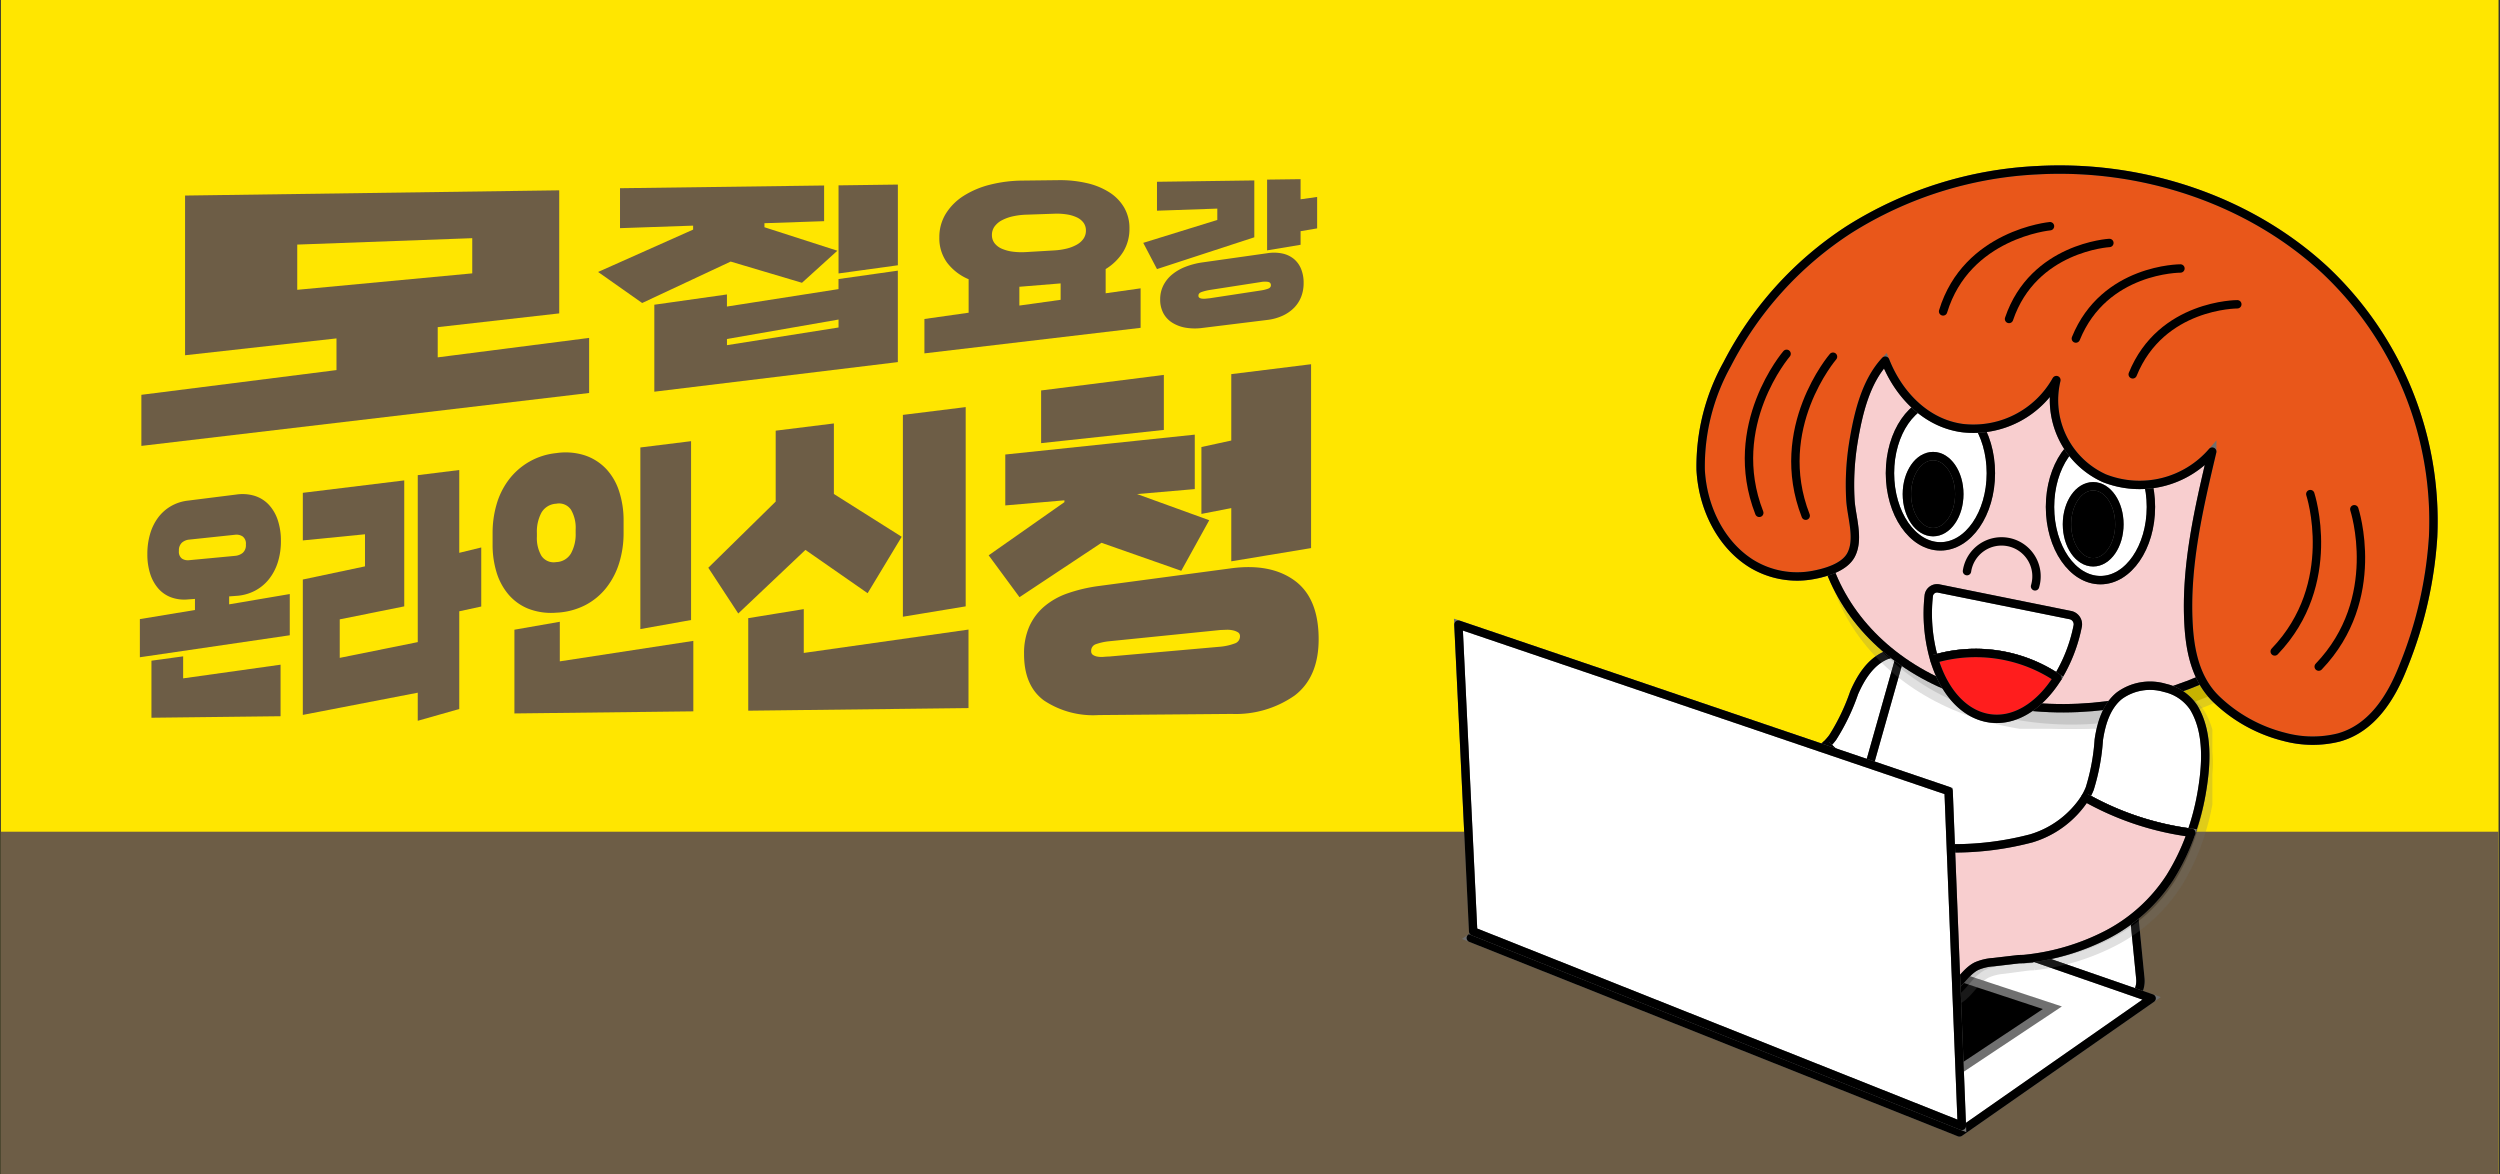 <svg xmlns="http://www.w3.org/2000/svg" xmlns:xlink="http://www.w3.org/1999/xlink" width="298" height="140" viewBox="0 0 298 140">
  <rect x="0" y="0" width="298" height="140" fill="#333333" stroke="none"/>
  <defs>
    <clipPath id="clip-path">
      <rect id="사각형_3372" data-name="사각형 3372" width="298" height="140" transform="translate(31 711)" fill="#fff" stroke="#707070" stroke-width="1"/>
    </clipPath>
    <clipPath id="clip-path-2">
      <rect id="사각형_3371" data-name="사각형 3371" width="315.353" height="154.642" fill="none"/>
    </clipPath>
    <clipPath id="clip-path-3">
      <rect id="사각형_3370" data-name="사각형 3370" width="297.722" height="140.659" fill="none"/>
    </clipPath>
    <clipPath id="clip-path-4">
      <rect id="사각형_3368" data-name="사각형 3368" width="67.313" height="55.943" fill="none" stroke="#707070" stroke-width="1"/>
    </clipPath>
    <clipPath id="clip-path-5">
      <rect id="사각형_3369" data-name="사각형 3369" width="44.91" height="37.115" fill="none" stroke="#707070" stroke-width="1"/>
    </clipPath>
  </defs>
  <g id="마스크_그룹_15853" data-name="마스크 그룹 15853" transform="translate(-31 -711)" clip-path="url(#clip-path)">
    <g id="그룹_16773" data-name="그룹 16773" transform="translate(23.424 710.521)">
      <g id="그룹_16772" data-name="그룹 16772" transform="translate(0 -0.001)" clip-path="url(#clip-path-2)">
        <rect id="사각형_3366" data-name="사각형 3366" width="297.722" height="140.659" transform="translate(7.682 0)" fill="#ffe600"/>
        <rect id="사각형_3367" data-name="사각형 3367" width="297.722" height="41.039" transform="translate(7.682 99.62)" fill="#6d5d46"/>
        <path id="패스_16221" data-name="패스 16221" d="M65.327,92.42v-6.09l23.258-2.948V79.607l-18.05,2.007V62.579l44.6-.624v14.67l-14.483,1.64v3.6L118.7,79.548v6.565ZM104.768,67.66l-20.861.763v5.391l20.861-1.96Z" transform="translate(-40.9 -38.789)" fill="#6d5d46"/>
        <path id="패스_16222" data-name="패스 16222" d="M226.733,69.295l-10.549,4.939-5.253-3.7,11.327-5.05v-.472l-8.715.3v-4.76l24.33-.325v4.253l-7.113.243v.48l8.692,2.8-4.218,3.822Zm-9.1,15.511V74.439l8.655-1.225v1.443l13.3-2.079v-1.2l7.072-1v10.9Zm21.959-8.6-13.3,2.318v.735l13.3-2.107Zm0-5.495v-10.5l7.072-.095v9.62Z" transform="translate(-132.062 -37.636)" fill="#6d5d46"/>
        <g id="그룹_16771" data-name="그룹 16771" transform="translate(7.682 0)">
          <g id="그룹_16770" data-name="그룹 16770" clip-path="url(#clip-path-3)">
            <path id="패스_16223" data-name="패스 16223" d="M314.958,79.363v-4.1l5.271-.747V70.526a6.262,6.262,0,0,1-2.568-1.975,4.924,4.924,0,0,1-.924-3.007,5.3,5.3,0,0,1,.784-2.85,6.76,6.76,0,0,1,2.145-2.128,10.749,10.749,0,0,1,3.166-1.323,16.3,16.3,0,0,1,3.814-.476l4.227-.05a14.182,14.182,0,0,1,3.491.362,8.441,8.441,0,0,1,2.693,1.122,5.354,5.354,0,0,1,1.729,1.813,4.886,4.886,0,0,1,.613,2.47,5.2,5.2,0,0,1-.737,2.758,6.315,6.315,0,0,1-2.1,2.071V72.2l4.166-.59v4.708ZM330.439,67.09a8.011,8.011,0,0,0,1.492-.221,4.754,4.754,0,0,0,1.192-.465,2.358,2.358,0,0,0,.8-.712,1.673,1.673,0,0,0,.286-.965,1.552,1.552,0,0,0-.286-.938,2.064,2.064,0,0,0-.8-.638,4.367,4.367,0,0,0-1.192-.353,7.745,7.745,0,0,0-1.492-.082l-3.343.115a8.6,8.6,0,0,0-1.576.192,5.217,5.217,0,0,0-1.3.461,2.544,2.544,0,0,0-.89.741,1.694,1.694,0,0,0-.323,1.025,1.562,1.562,0,0,0,.323.995,2.216,2.216,0,0,0,.89.658,4.83,4.83,0,0,0,1.3.34,8.375,8.375,0,0,0,1.576.044Zm.756,3.932-.323.027-4.227.345-.369.03v2.239l4.919-.685Z" transform="translate(-204.874 -36.761)" fill="#6d5d46"/>
            <path id="패스_16224" data-name="패스 16224" d="M386.36,69.117l-1.637-3.126,8.827-2.732V61.908l-7.19.25V58.71l11.6-.161v6.778Zm5.43,7.013a6.7,6.7,0,0,1-2.047-.031,4.345,4.345,0,0,1-1.6-.616,3,3,0,0,1-1.041-1.14,3.437,3.437,0,0,1-.362-1.608,3.67,3.67,0,0,1,.374-1.66,4.056,4.056,0,0,1,1.041-1.305,5.777,5.777,0,0,1,1.594-.924,9.154,9.154,0,0,1,2.047-.529l7.715-1.092a4.9,4.9,0,0,1,1.818.04,3.211,3.211,0,0,1,1.357.651,3.031,3.031,0,0,1,.853,1.19,4.34,4.34,0,0,1,.3,1.673,4.464,4.464,0,0,1-.291,1.638,3.861,3.861,0,0,1-.853,1.318,4.612,4.612,0,0,1-1.366.943,6.1,6.1,0,0,1-1.818.5Zm.83-4.519a6.3,6.3,0,0,0-.918.229q-.419.141-.4.461a.265.265,0,0,0,.122.24.714.714,0,0,0,.319.1,2.164,2.164,0,0,0,.439,0l.48-.049,6.1-.93a4.265,4.265,0,0,0,.819-.2q.377-.133.357-.455c-.013-.214-.142-.339-.386-.373a2.679,2.679,0,0,0-.83.03ZM403.477,64.6v1.619l-3.992.666V58.451l3.992-.053v2.4l1.973-.279v3.746Z" transform="translate(-248.553 -36.562)" fill="#6d5d46"/>
            <path id="패스_16225" data-name="패스 16225" d="M64.849,178.246V173.7l6.567-1.087v-1.321l-.866.064a4.568,4.568,0,0,1-2.016-.266,3.763,3.763,0,0,1-1.509-1.063,4.973,4.973,0,0,1-.95-1.74,7.558,7.558,0,0,1-.333-2.34,8.361,8.361,0,0,1,.333-2.421,6.13,6.13,0,0,1,.95-1.93,5.1,5.1,0,0,1,1.509-1.349,5.211,5.211,0,0,1,2.016-.668l5.826-.732a4.982,4.982,0,0,1,2.16.162,3.924,3.924,0,0,1,1.669,1.04,4.98,4.98,0,0,1,1.075,1.829,7.688,7.688,0,0,1,.381,2.513,8.247,8.247,0,0,1-.381,2.574,6.23,6.23,0,0,1-1.075,2.012,5.268,5.268,0,0,1-1.669,1.357,5.5,5.5,0,0,1-2.16.593l-.884.065v.947l7.225-1.228v4.914Zm1.38,7.21v-6.8l3.779-.518v2.624l11.612-1.63v6.144Zm4.49-21.232a1.538,1.538,0,0,0-.851.357,1.226,1.226,0,0,0-.363.99,1.012,1.012,0,0,0,.363.918,1.3,1.3,0,0,0,.851.188l5.48-.517a1.708,1.708,0,0,0,.9-.346,1.2,1.2,0,0,0,.387-1.008,1.064,1.064,0,0,0-.387-.961,1.345,1.345,0,0,0-.9-.2Z" transform="translate(-48.283 -99.422)" fill="#6d5d46"/>
            <path id="패스_16226" data-name="패스 16226" d="M130.489,181v-3.35l-13.7,2.649V164.161l7.411-1.569v-3.824l-7.411.732v-5.674l12.09-1.48v15.015l-7.689,1.549V173.5l9.3-1.879v-19.9l4.947-.614v9.872l2.621-.64v7.039l-2.621.569v11.648Z" transform="translate(-80.799 -94.602)" fill="#6d5d46"/>
            <path id="패스_16227" data-name="패스 16227" d="M192.915,152.882a12,12,0,0,1-.509,3.511,9.1,9.1,0,0,1-1.53,2.979,7.73,7.73,0,0,1-2.53,2.1,8.36,8.36,0,0,1-3.463.9,7.522,7.522,0,0,1-3.39-.5,6.1,6.1,0,0,1-2.35-1.731,7.431,7.431,0,0,1-1.388-2.636,11.184,11.184,0,0,1-.455-3.243V152.84a12.11,12.11,0,0,1,.455-3.309,9.006,9.006,0,0,1,1.388-2.889,8.1,8.1,0,0,1,5.74-3.292,7.464,7.464,0,0,1,3.463.286,6.224,6.224,0,0,1,2.53,1.638,7.086,7.086,0,0,1,1.53,2.7,11.152,11.152,0,0,1,.509,3.4Zm-13.014,21.5V164.4l5.41-.946v4.718l15.916-2.441v8.4Zm7.3-21.93a4.258,4.258,0,0,0-.556-2.355,1.722,1.722,0,0,0-1.761-.715,2.156,2.156,0,0,0-1.765,1.07,4.828,4.828,0,0,0-.539,2.425v.424a4.208,4.208,0,0,0,.539,2.291,1.758,1.758,0,0,0,1.765.748,2.1,2.1,0,0,0,1.761-1.036,4.722,4.722,0,0,0,.556-2.42Zm7.712,11.873V142.677l6.045-.75v21.319Z" transform="translate(-118.689 -88.859)" fill="#6d5d46"/>
            <path id="패스_16228" data-name="패스 16228" d="M257.637,148.083l-8.005,7.579-3.572-5.451,8.033-7.888v-8.452l6.937-.861v8.409l8.082,5.1-4.06,6.726Zm-6.816,19.166V156.22l6.619-1.079v5.224l19.637-2.786v9.359Zm18.434-11.2V131.99l7.486-.93v23.753Z" transform="translate(-161.737 -82.055)" fill="#6d5d46"/>
            <path id="패스_16229" data-name="패스 16229" d="M348.889,138.679l-9.772,6.484-3.676-4.991,9.029-6.337v-.218l-7.048.608v-6.069l22.587-2.369v6.491l-6.877.593,8.6,3.118-3.333,6.03Zm-.328,20.535a10.584,10.584,0,0,1-6.533-1.742q-2.374-1.756-2.368-5.539a7.908,7.908,0,0,1,.623-3.274,6.768,6.768,0,0,1,1.764-2.371,8.692,8.692,0,0,1,2.783-1.577,18.77,18.77,0,0,1,3.73-.881l15.845-2.117c3.085-.4,5.588.083,7.486,1.456,1.917,1.388,2.884,3.724,2.884,7,0,3.019-.959,5.26-2.861,6.715a12.25,12.25,0,0,1-7.509,2.194ZM341.693,126.8V120.52l14.629-1.854v6.558Zm8.061,23.621a6.856,6.856,0,0,0-1.521.34.821.821,0,0,0-.572.835.506.506,0,0,0,.224.456,1.439,1.439,0,0,0,.552.2,2.667,2.667,0,0,0,.7.024c.247-.023.48-.037.7-.043l13.314-1.177a6.616,6.616,0,0,0,1.615-.376.879.879,0,0,0,.632-.857.524.524,0,0,0-.249-.478,1.994,1.994,0,0,0-.608-.233,3.055,3.055,0,0,0-.764-.064l-.715.027Zm14.606-9.535v-6.342l-3.56.692v-7.973l3.56-.774v-7.915l9.512-1.181v21.917Z" transform="translate(-217.698 -73.498)" fill="#6d5d46"/>
            <path id="패스_16230" data-name="패스 16230" d="M615.823,223.523c1.446-3.066,2.821-6.891,1.852-10.289a5.587,5.587,0,0,0-2.7-3.159,6.209,6.209,0,0,0-5.493-.517c-1.809.8-2.942,2.621-3.732,4.435a25.151,25.151,0,0,1-2.56,5.336,8.209,8.209,0,0,1-.779.888,34.73,34.73,0,0,0,11.093,7.345,29.169,29.169,0,0,0,2.322-4.039" transform="translate(-384.843 -130.935)" fill="#fff" stroke="#707070" stroke-width="1"/>
            <path id="패스_16231" data-name="패스 16231" d="M615.823,223.523c1.446-3.066,2.821-6.891,1.852-10.289a5.587,5.587,0,0,0-2.7-3.159,6.209,6.209,0,0,0-5.493-.517c-1.809.8-2.942,2.621-3.732,4.435a25.151,25.151,0,0,1-2.56,5.336,8.209,8.209,0,0,1-.779.888,34.73,34.73,0,0,0,11.093,7.345A29.169,29.169,0,0,0,615.823,223.523Z" transform="translate(-384.843 -130.935)" fill="none" stroke="#000" stroke-linecap="round" stroke-linejoin="round" stroke-width="1"/>
            <path id="패스_16232" data-name="패스 16232" d="M545.5,238.779A11.608,11.608,0,0,1,538,241.8a36.163,36.163,0,0,1-9.324-1.284l-1.057-.22a39.621,39.621,0,0,0-7.554-.749,11.9,11.9,0,0,0-2.872.26,7.781,7.781,0,0,0-5.318,4.986,4.972,4.972,0,0,0-.1,3.435,2.769,2.769,0,0,0,2.713,1.819l.519-.11a3.61,3.61,0,0,0,.246,2.4,2.726,2.726,0,0,0,1.866,1.467,4.838,4.838,0,0,0,3.215-.969l.823-.092a2.5,2.5,0,0,0,1.92,4.177c1.722-.044,2.96-1.781,4.648-2.119a6.022,6.022,0,0,1,2.06.067l3.015.447.587.142a27.434,27.434,0,0,0,10.256-.212,19.851,19.851,0,0,0,9.092-4.627,26.319,26.319,0,0,0,3.855-4.488,34.729,34.729,0,0,1-11.093-7.345" transform="translate(-327.937 -149.497)" fill="#f8cecf" stroke="#707070" stroke-width="1"/>
            <path id="패스_16233" data-name="패스 16233" d="M545.5,238.779A11.608,11.608,0,0,1,538,241.8a36.163,36.163,0,0,1-9.324-1.284l-1.057-.22a39.621,39.621,0,0,0-7.554-.749,11.9,11.9,0,0,0-2.872.26,7.781,7.781,0,0,0-5.318,4.986,4.972,4.972,0,0,0-.1,3.435,2.769,2.769,0,0,0,2.713,1.819l.519-.11a3.61,3.61,0,0,0,.246,2.4,2.726,2.726,0,0,0,1.866,1.467,4.838,4.838,0,0,0,3.215-.969l.823-.092a2.5,2.5,0,0,0,1.92,4.177c1.722-.044,2.96-1.781,4.648-2.119a6.022,6.022,0,0,1,2.06.067l3.015.447.587.142a27.434,27.434,0,0,0,10.256-.212,19.851,19.851,0,0,0,9.092-4.627,26.319,26.319,0,0,0,3.855-4.488A34.729,34.729,0,0,1,545.5,238.779Z" transform="translate(-327.937 -149.497)" fill="none" stroke="#000" stroke-linecap="round" stroke-linejoin="round" stroke-width="1"/>
            <path id="패스_16234" data-name="패스 16234" d="M520.912,262.268s1.466-4.41,4.5-3.7" transform="translate(-333.819 -161.84)" fill="none" stroke="#000" stroke-linecap="round" stroke-linejoin="round" stroke-width="1"/>
            <path id="패스_16235" data-name="패스 16235" d="M537.181,272.718s1.164-2.73,3.736-2.233" transform="translate(-344.005 -169.31)" fill="none" stroke="#000" stroke-linecap="round" stroke-linejoin="round" stroke-width="1"/>
            <path id="패스_16236" data-name="패스 16236" d="M609.665,199.215l-10.941,38.668a2.72,2.72,0,0,0,2.391,3.516l33.266,2.347a2.965,2.965,0,0,0,3.11-3.237l-3.758-38.057a2.684,2.684,0,0,0-2.251-2.413l-18.566-2.958a2.946,2.946,0,0,0-3.251,2.134" transform="translate(-382.466 -123.369)" fill="#fff" stroke="#707070" stroke-width="1"/>
            <path id="패스_16237" data-name="패스 16237" d="M609.665,199.215l-10.941,38.668a2.72,2.72,0,0,0,2.391,3.516l33.266,2.347a2.965,2.965,0,0,0,3.11-3.237l-3.758-38.057a2.684,2.684,0,0,0-2.251-2.413l-18.566-2.958A2.946,2.946,0,0,0,609.665,199.215Z" transform="translate(-382.466 -123.369)" fill="none" stroke="#000" stroke-miterlimit="10" stroke-width="1"/>
            <g id="그룹_16766" data-name="그룹 16766" transform="translate(217.676 31.407)" opacity="0.22" style="mix-blend-mode: multiply;isolation: isolate">
              <g id="그룹_16765" data-name="그룹 16765">
                <g id="그룹_16764" data-name="그룹 16764" clip-path="url(#clip-path-4)">
                  <path id="패스_16238" data-name="패스 16238" d="M669.46,113.288c-3.349,15.431-20.883,27.349-39.163,26.62s-30.386-13.829-27.037-29.26,20.883-27.349,39.164-26.62,30.385,13.829,27.037,29.26" transform="translate(-602.703 -83.997)" stroke="#707070" stroke-width="1"/>
                </g>
              </g>
            </g>
            <path id="패스_16239" data-name="패스 16239" d="M666.617,106.743c-3.349,15.431-20.883,27.349-39.163,26.62s-30.386-13.829-27.037-29.26,20.883-27.349,39.163-26.62,30.386,13.829,27.037,29.26" transform="translate(-383.248 -48.491)" fill="#f8cecf" stroke="#707070" stroke-width="1"/>
            <path id="패스_16240" data-name="패스 16240" d="M666.617,106.743c-3.349,15.431-20.883,27.349-39.163,26.62s-30.386-13.829-27.037-29.26,20.883-27.349,39.163-26.62S669.966,91.312,666.617,106.743Z" transform="translate(-383.248 -48.491)" fill="none" stroke="#000" stroke-linecap="round" stroke-linejoin="round" stroke-width="1"/>
            <path id="패스_16241" data-name="패스 16241" d="M634.8,137.517c0,4.819-2.693,8.725-6.015,8.725s-6.014-3.906-6.014-8.725,2.693-8.725,6.014-8.725,6.015,3.906,6.015,8.725" transform="translate(-397.594 -80.635)" fill="#fff" stroke="#707070" stroke-width="1"/>
            <path id="패스_16242" data-name="패스 16242" d="M634.8,137.517c0,4.819-2.693,8.725-6.015,8.725s-6.014-3.906-6.014-8.725,2.693-8.725,6.014-8.725S634.8,132.7,634.8,137.517Z" transform="translate(-397.594 -80.635)" fill="none" stroke="#000" stroke-miterlimit="10" stroke-width="1"/>
            <path id="패스_16243" data-name="패스 16243" d="M634.406,151.216c0,2.5-1.4,4.532-3.124,4.532s-3.124-2.029-3.124-4.532,1.4-4.532,3.124-4.532,3.124,2.029,3.124,4.532" transform="translate(-400.964 -91.837)" stroke="#707070" stroke-width="1"/>
            <path id="패스_16244" data-name="패스 16244" d="M634.406,151.216c0,2.5-1.4,4.532-3.124,4.532s-3.124-2.029-3.124-4.532,1.4-4.532,3.124-4.532S634.406,148.713,634.406,151.216Z" transform="translate(-400.964 -91.837)" fill="none" stroke="#000" stroke-miterlimit="10" stroke-width="1"/>
            <path id="패스_16245" data-name="패스 16245" d="M685.816,148.287c0,4.819-2.693,8.725-6.015,8.725s-6.014-3.906-6.014-8.725,2.693-8.725,6.014-8.725,6.015,3.906,6.015,8.725" transform="translate(-429.532 -87.378)" fill="#fff" stroke="#707070" stroke-width="1"/>
            <path id="패스_16246" data-name="패스 16246" d="M685.816,148.287c0,4.819-2.693,8.725-6.015,8.725s-6.014-3.906-6.014-8.725,2.693-8.725,6.014-8.725S685.816,143.468,685.816,148.287Z" transform="translate(-429.532 -87.378)" fill="none" stroke="#000" stroke-miterlimit="10" stroke-width="1"/>
            <path id="패스_16247" data-name="패스 16247" d="M685.444,160.831c0,2.5-1.4,4.532-3.124,4.532s-3.124-2.029-3.124-4.532,1.4-4.532,3.124-4.532,3.124,2.029,3.124,4.532" transform="translate(-432.919 -97.857)" stroke="#707070" stroke-width="1"/>
            <path id="패스_16248" data-name="패스 16248" d="M685.444,160.831c0,2.5-1.4,4.532-3.124,4.532s-3.124-2.029-3.124-4.532,1.4-4.532,3.124-4.532S685.444,158.328,685.444,160.831Z" transform="translate(-432.919 -97.857)" fill="none" stroke="#000" stroke-miterlimit="10" stroke-width="1"/>
            <path id="패스_16249" data-name="패스 16249" d="M568.374,102.292c-3.7-2.34-5.767-6.758-6-11.132a25.067,25.067,0,0,1,3.156-12.6A42.014,42.014,0,0,1,580.065,62.5a46.2,46.2,0,0,1,22.482-7.071c12.377-.669,25.1,3.452,34.205,11.857a41.1,41.1,0,0,1,12.929,31.852,49.288,49.288,0,0,1-3.555,15.464c-1.425,3.642-3.725,7.374-7.737,8.46a12.915,12.915,0,0,1-6.449-.085,18,18,0,0,1-8.081-4.467c-2.412-2.316-3.131-5.6-3.323-8.835-.414-6.978,1.207-13.9,2.817-20.7a11.434,11.434,0,0,1-12.873,3.166,10.217,10.217,0,0,1-5.706-11.693A11.335,11.335,0,0,1,593.6,86.173c-4.394-.577-7.668-4.063-9.225-8.039-2.307,2.474-3.184,6.175-3.744,9.436a31.682,31.682,0,0,0-.409,7.154c.116,2.028,1.083,4.639.084,6.552-.782,1.5-3.013,2.119-4.535,2.405a10.431,10.431,0,0,1-7.4-1.389" transform="translate(-359.76 -34.662)" fill="#e9571a" stroke="#707070" stroke-width="1"/>
            <path id="패스_16250" data-name="패스 16250" d="M568.374,102.292c-3.7-2.34-5.767-6.758-6-11.132a25.067,25.067,0,0,1,3.156-12.6A42.014,42.014,0,0,1,580.065,62.5a46.2,46.2,0,0,1,22.482-7.071c12.377-.669,25.1,3.452,34.205,11.857a41.1,41.1,0,0,1,12.929,31.852,49.288,49.288,0,0,1-3.555,15.464c-1.425,3.642-3.725,7.374-7.737,8.46a12.915,12.915,0,0,1-6.449-.085,18,18,0,0,1-8.081-4.467c-2.412-2.316-3.131-5.6-3.323-8.835-.414-6.978,1.207-13.9,2.817-20.7a11.434,11.434,0,0,1-12.873,3.166,10.217,10.217,0,0,1-5.706-11.693A11.335,11.335,0,0,1,593.6,86.173c-4.394-.577-7.668-4.063-9.225-8.039-2.307,2.474-3.184,6.175-3.744,9.436a31.682,31.682,0,0,0-.409,7.154c.116,2.028,1.083,4.639.084,6.552-.782,1.5-3.013,2.119-4.535,2.405A10.431,10.431,0,0,1,568.374,102.292Z" transform="translate(-359.76 -34.662)" fill="none" stroke="#000" stroke-linecap="round" stroke-linejoin="round" stroke-width="1"/>
            <path id="패스_16251" data-name="패스 16251" d="M582.3,114.077s-7.325,8.516-3.255,18.957" transform="translate(-369.444 -71.422)" fill="none" stroke="#000" stroke-linecap="round" stroke-linejoin="round" stroke-width="1"/>
            <path id="패스_16252" data-name="패스 16252" d="M597.1,114.992s-7.325,8.516-3.255,18.957" transform="translate(-378.71 -71.995)" fill="none" stroke="#000" stroke-linecap="round" stroke-linejoin="round" stroke-width="1"/>
            <path id="패스_16253" data-name="패스 16253" d="M763.689,163.621s3.511,10.67-4.244,18.76" transform="translate(-483.162 -102.441)" fill="none" stroke="#000" stroke-linecap="round" stroke-linejoin="round" stroke-width="1"/>
            <path id="패스_16254" data-name="패스 16254" d="M749.663,158.8s3.511,10.67-4.243,18.76" transform="translate(-474.381 -99.426)" fill="none" stroke="#000" stroke-linecap="round" stroke-linejoin="round" stroke-width="1"/>
            <path id="패스_16255" data-name="패스 16255" d="M652.449,73.395s-9.936.929-12.743,10.158" transform="translate(-408.195 -45.952)" fill="none" stroke="#000" stroke-linecap="round" stroke-linejoin="round" stroke-width="1"/>
            <path id="패스_16256" data-name="패스 16256" d="M672.687,78.736s-9.061.506-11.962,9.062" transform="translate(-421.354 -49.296)" fill="none" stroke="#000" stroke-linecap="round" stroke-linejoin="round" stroke-width="1"/>
            <path id="패스_16257" data-name="패스 16257" d="M694.5,86.874s-9.075-.022-12.469,8.352" transform="translate(-434.696 -54.391)" fill="none" stroke="#000" stroke-linecap="round" stroke-linejoin="round" stroke-width="1"/>
            <path id="패스_16258" data-name="패스 16258" d="M712.621,98.289s-9.075-.022-12.469,8.352" transform="translate(-446.039 -61.538)" fill="none" stroke="#000" stroke-linecap="round" stroke-linejoin="round" stroke-width="1"/>
            <path id="패스_16259" data-name="패스 16259" d="M647.323,177.433a4.167,4.167,0,1,1,8.113,1.814" transform="translate(-412.964 -108.873)" fill="none" stroke="#000" stroke-linecap="round" stroke-linejoin="round" stroke-width="1"/>
            <path id="패스_16260" data-name="패스 16260" d="M650.294,199.521a18.778,18.778,0,0,0,2.417-6.216,1.12,1.12,0,0,0-.908-1.275l-15.623-3.158a1,1,0,0,0-1.231.843,19.6,19.6,0,0,0,.642,7.55,17.491,17.491,0,0,1,14.7,2.256" transform="translate(-405.147 -118.236)" fill="#fff" stroke="#707070" stroke-width="1"/>
            <path id="패스_16261" data-name="패스 16261" d="M650.294,199.521a18.778,18.778,0,0,0,2.417-6.216,1.12,1.12,0,0,0-.908-1.275l-15.623-3.158a1,1,0,0,0-1.231.843,19.6,19.6,0,0,0,.642,7.55A17.491,17.491,0,0,1,650.294,199.521Z" transform="translate(-405.147 -118.236)" fill="none" stroke="#000" stroke-linecap="round" stroke-linejoin="round" stroke-width="1"/>
            <path id="패스_16262" data-name="패스 16262" d="M636.856,210.168c.067.224.133.448.208.664,1.17,3.37,3.333,5.8,6.082,6.356,3.121.631,6.246-1.31,8.412-4.764a17.49,17.49,0,0,0-14.7-2.256" transform="translate(-406.41 -131.139)" fill="#ff1d1d" stroke="#707070" stroke-width="1"/>
            <path id="패스_16263" data-name="패스 16263" d="M636.856,210.168c.067.224.133.448.208.664,1.17,3.37,3.333,5.8,6.082,6.356,3.121.631,6.246-1.31,8.412-4.764A17.49,17.49,0,0,0,636.856,210.168Z" transform="translate(-406.41 -131.139)" fill="none" stroke="#000" stroke-linecap="round" stroke-linejoin="round" stroke-width="1"/>
            <path id="패스_16264" data-name="패스 16264" d="M547.405,300.213l22.9-15.985-60.857-21.1-20.3,13.9Z" transform="translate(-313.935 -164.744)" fill="#fff" stroke="#707070" stroke-width="1"/>
            <path id="패스_16265" data-name="패스 16265" d="M547.405,300.213l22.9-15.985-60.857-21.1-20.3,13.9Z" transform="translate(-313.935 -164.744)" fill="none" stroke="#000" stroke-linecap="round" stroke-linejoin="round" stroke-width="1"/>
            <path id="패스_16266" data-name="패스 16266" d="M566.976,288.349l38.793,12.786-13.7,9.11L564.7,298.578Z" transform="translate(-361.232 -180.533)" stroke="#707070" stroke-width="1"/>
            <g id="그룹_16769" data-name="그룹 16769" transform="translate(218.701 82.878)" opacity="0.22" style="mix-blend-mode: multiply;isolation: isolate">
              <g id="그룹_16768" data-name="그룹 16768">
                <g id="그룹_16767" data-name="그룹 16767" clip-path="url(#clip-path-5)">
                  <path id="패스_16267" data-name="패스 16267" d="M648.906,224.163a5.588,5.588,0,0,0-3.466-2.3,6.209,6.209,0,0,0-5.424,1.01c-1.519,1.268-2.11,3.328-2.372,5.289a25.152,25.152,0,0,1-1,5.833,8.215,8.215,0,0,1-.505,1.067,11.607,11.607,0,0,1-6.382,4.959,36.175,36.175,0,0,1-9.318,1.324l-1.077.079a39.607,39.607,0,0,0-7.469,1.353,11.939,11.939,0,0,0-2.69,1.038,7.783,7.783,0,0,0-3.745,6.254,4.975,4.975,0,0,0,.848,3.331,2.769,2.769,0,0,0,3.108,1l.469-.248a3.609,3.609,0,0,0,.9,2.239,2.726,2.726,0,0,0,2.2.9,4.839,4.839,0,0,0,2.826-1.814l.682-.28a3.891,3.891,0,0,0-.15.469l.078-.068a2.493,2.493,0,0,0,3.149,3.054c1.643-.515,2.357-2.525,3.888-3.314a6.028,6.028,0,0,1,2-.5l3.022-.4.6-.024a27.429,27.429,0,0,0,9.8-3.019,19.845,19.845,0,0,0,7.473-6.945,26.317,26.317,0,0,0,2.475-5.374,29.158,29.158,0,0,0,1.124-4.521c.549-3.345.822-7.4-1.042-10.4" transform="translate(-605.446 -221.653)" stroke="#707070" stroke-width="1"/>
                </g>
              </g>
            </g>
            <path id="패스_16268" data-name="패스 16268" d="M698.888,232.936c.6-3.337.926-7.388-.9-10.416a5.586,5.586,0,0,0-3.433-2.344,6.207,6.207,0,0,0-5.438.933c-1.537,1.247-2.157,3.3-2.447,5.255a25.106,25.106,0,0,1-1.08,5.818,8.232,8.232,0,0,1-.52,1.06,34.727,34.727,0,0,0,12.625,4.2,29.164,29.164,0,0,0,1.188-4.5" transform="translate(-436.6 -137.699)" fill="#fff" stroke="#707070" stroke-width="1"/>
            <path id="패스_16269" data-name="패스 16269" d="M698.888,232.936c.6-3.337.926-7.388-.9-10.416a5.586,5.586,0,0,0-3.433-2.344,6.207,6.207,0,0,0-5.438.933c-1.537,1.247-2.157,3.3-2.447,5.255a25.106,25.106,0,0,1-1.08,5.818,8.232,8.232,0,0,1-.52,1.06,34.727,34.727,0,0,0,12.625,4.2A29.164,29.164,0,0,0,698.888,232.936Z" transform="translate(-436.6 -137.699)" fill="none" stroke="#000" stroke-linecap="round" stroke-linejoin="round" stroke-width="1"/>
            <path id="패스_16270" data-name="패스 16270" d="M633.318,255.527a11.61,11.61,0,0,1-6.452,4.868,36.174,36.174,0,0,1-9.336,1.192l-1.078.063a39.613,39.613,0,0,0-7.488,1.247,11.908,11.908,0,0,0-2.7,1,7.783,7.783,0,0,0-3.833,6.2,4.975,4.975,0,0,0,.8,3.342,2.769,2.769,0,0,0,3.094,1.048l.472-.242a3.608,3.608,0,0,0,.863,2.251,2.727,2.727,0,0,0,2.184.93,4.839,4.839,0,0,0,2.851-1.774l.771-.3a2.5,2.5,0,0,0,2.943,3.531c1.65-.492,2.393-2.491,3.935-3.258a6.012,6.012,0,0,1,2.006-.473l3.027-.354.6-.016a27.427,27.427,0,0,0,9.845-2.88,19.852,19.852,0,0,0,7.571-6.838,26.331,26.331,0,0,0,2.55-5.338,34.727,34.727,0,0,1-12.625-4.2" transform="translate(-384.843 -159.983)" fill="#f8cecf" stroke="#707070" stroke-width="1"/>
            <path id="패스_16271" data-name="패스 16271" d="M633.318,255.527a11.61,11.61,0,0,1-6.452,4.868,36.174,36.174,0,0,1-9.336,1.192l-1.078.063a39.613,39.613,0,0,0-7.488,1.247,11.908,11.908,0,0,0-2.7,1,7.783,7.783,0,0,0-3.833,6.2,4.975,4.975,0,0,0,.8,3.342,2.769,2.769,0,0,0,3.094,1.048l.472-.242a3.608,3.608,0,0,0,.863,2.251,2.727,2.727,0,0,0,2.184.93,4.839,4.839,0,0,0,2.851-1.774l.771-.3a2.5,2.5,0,0,0,2.943,3.531c1.65-.492,2.393-2.491,3.935-3.258a6.012,6.012,0,0,1,2.006-.473l3.027-.354.6-.016a27.427,27.427,0,0,0,9.845-2.88,19.852,19.852,0,0,0,7.571-6.838,26.331,26.331,0,0,0,2.55-5.338A34.727,34.727,0,0,1,633.318,255.527Z" transform="translate(-384.843 -159.983)" fill="none" stroke="#000" stroke-linecap="round" stroke-linejoin="round" stroke-width="1"/>
            <path id="패스_16272" data-name="패스 16272" d="M614.137,298.23s.715-4.592,3.821-4.391" transform="translate(-392.186 -183.966)" fill="none" stroke="#000" stroke-linecap="round" stroke-linejoin="round" stroke-width="1"/>
            <path id="패스_16273" data-name="패스 16273" d="M631.327,305.156s.7-2.885,3.314-2.822" transform="translate(-402.949 -189.288)" fill="none" stroke="#000" stroke-linecap="round" stroke-linejoin="round" stroke-width="1"/>
            <path id="패스_16274" data-name="패스 16274" d="M486.95,236.972,485.192,200.4l58.43,19.839,1.58,39.914Z" transform="translate(-311.455 -125.466)" fill="#fff" stroke="#707070" stroke-width="1"/>
            <path id="패스_16275" data-name="패스 16275" d="M486.95,236.972,485.192,200.4l58.43,19.839,1.58,39.914Z" transform="translate(-311.455 -125.466)" fill="none" stroke="#000" stroke-linecap="round" stroke-linejoin="round" stroke-width="1"/>
          </g>
        </g>
      </g>
    </g>
  </g>
</svg>
